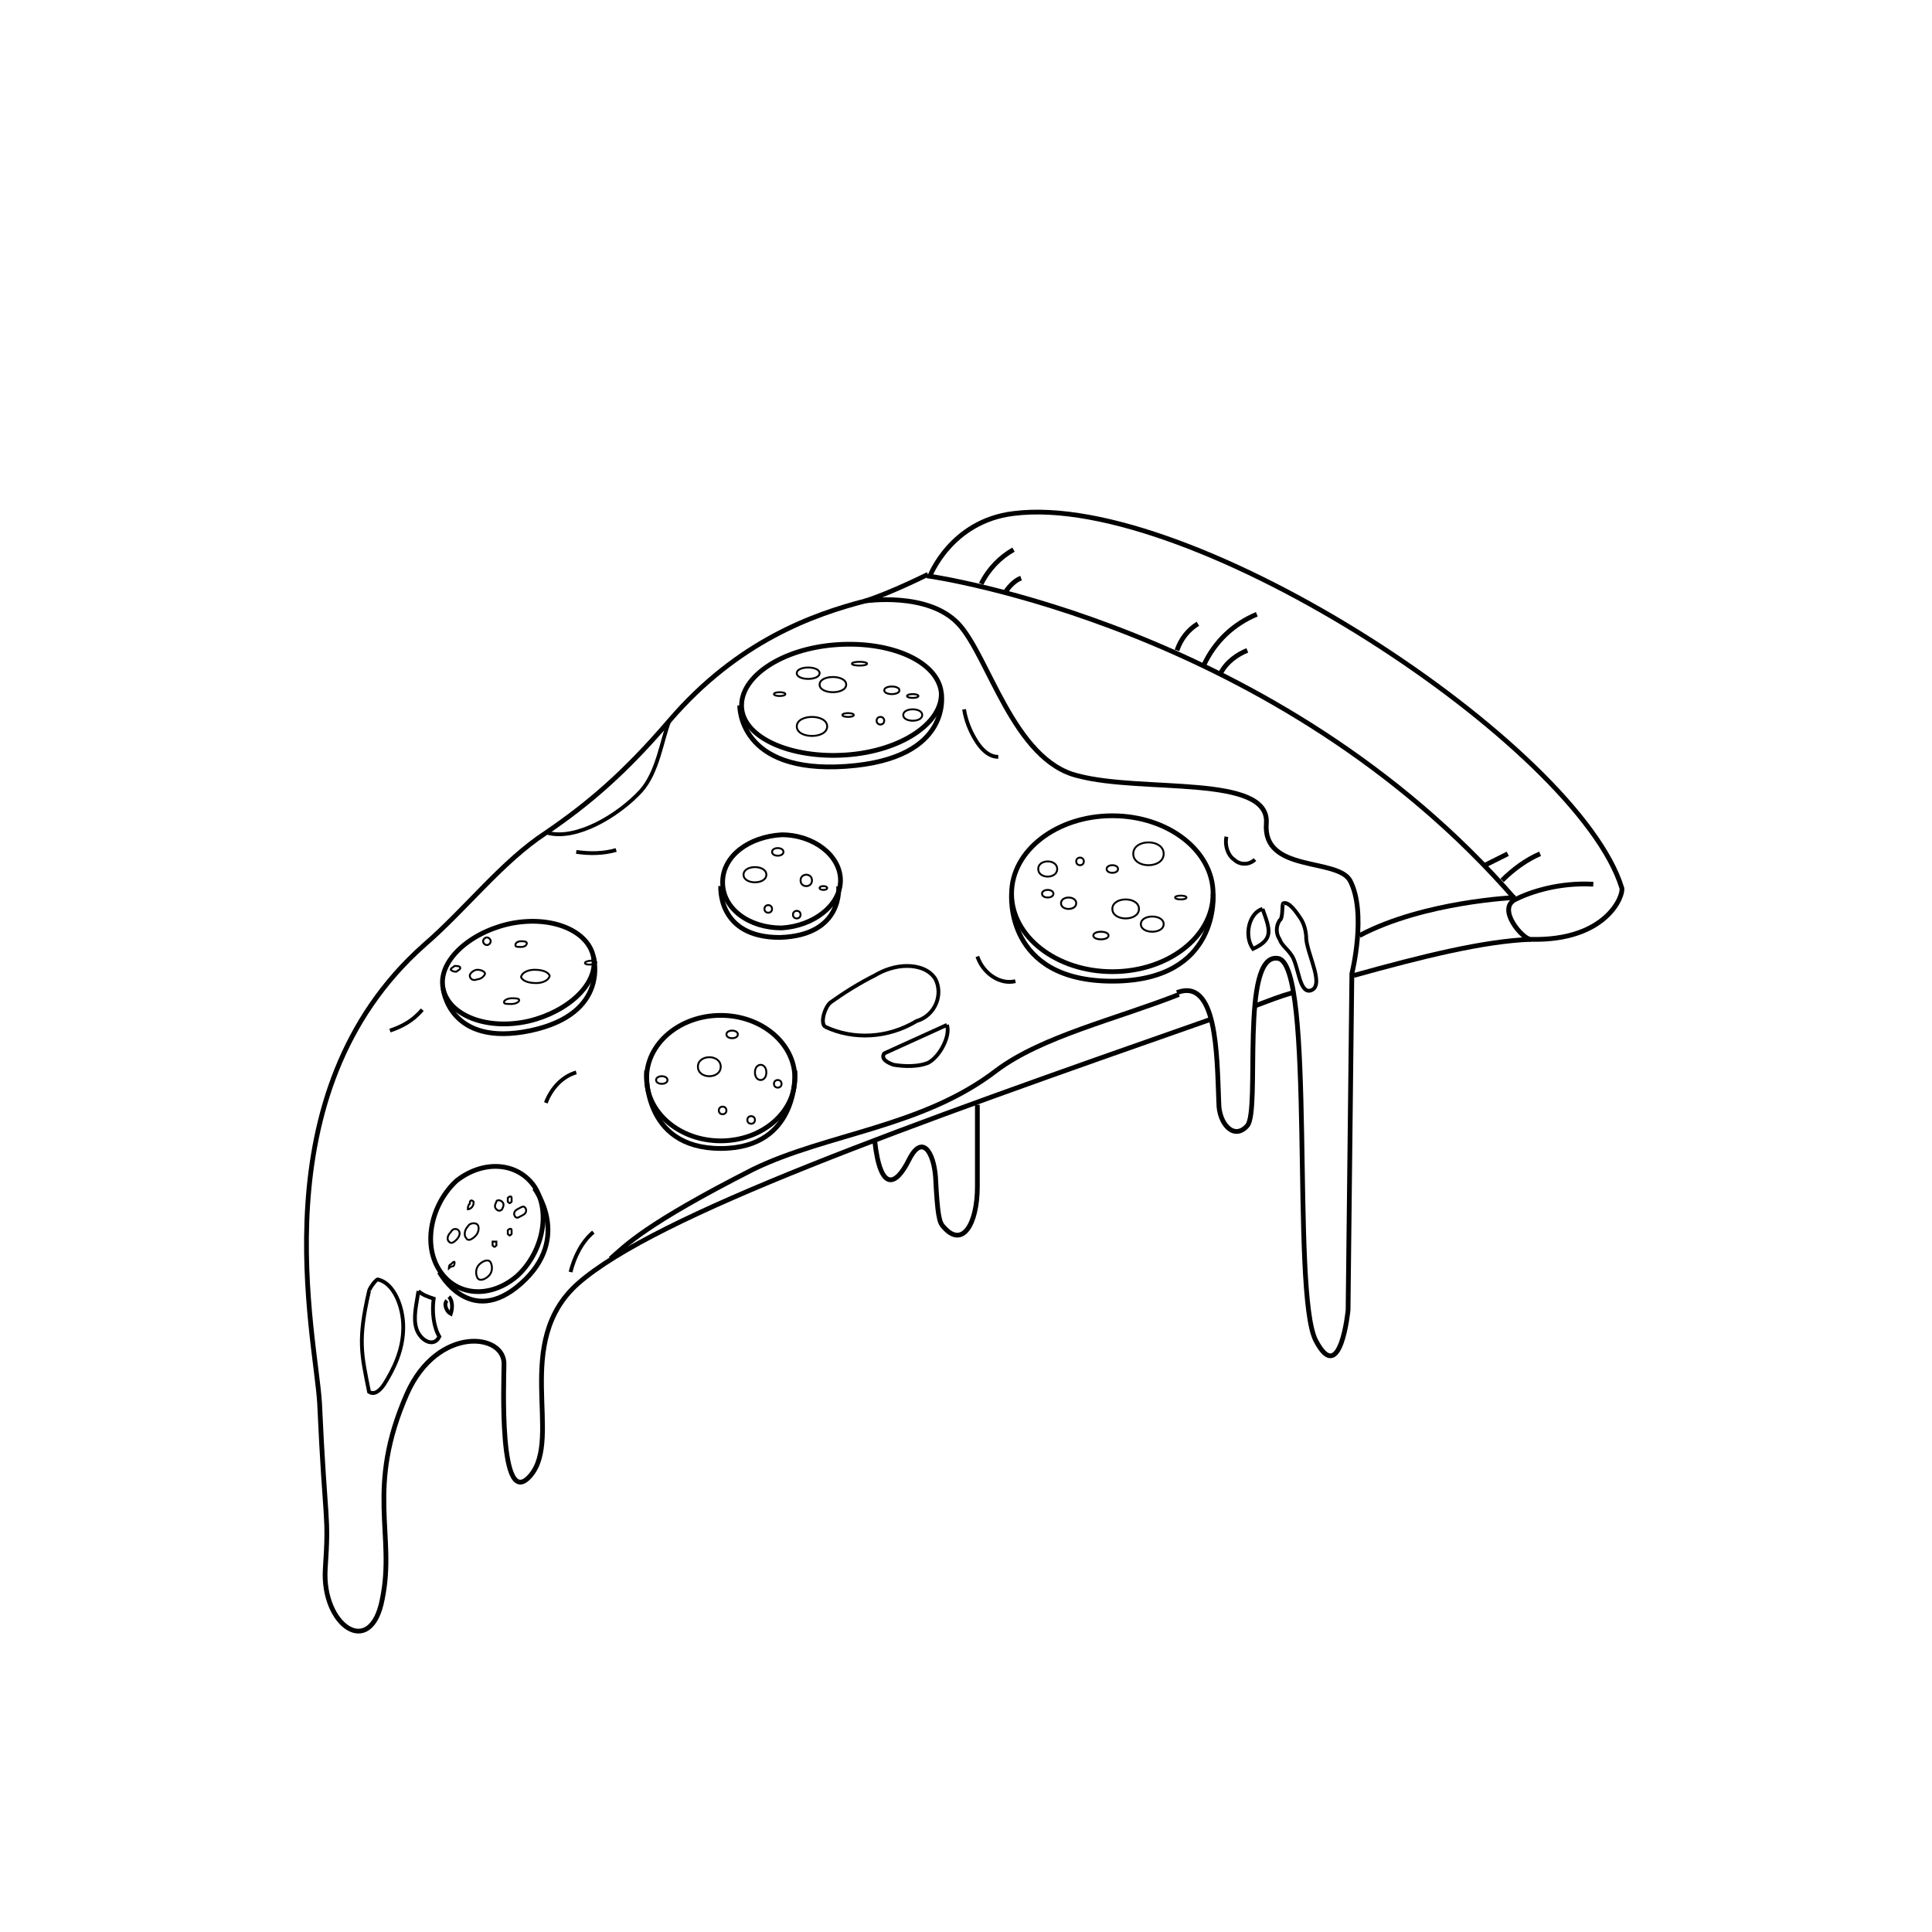 <?xml version="1.0" encoding="UTF-8"?>
<!-- Uploaded to: SVG Repo, www.svgrepo.com, Generator: SVG Repo Mixer Tools -->
<svg width="800px" height="800px" version="1.1" viewBox="144 144 512 512" xmlns="http://www.w3.org/2000/svg">
 <g fill="none" stroke="#000000" stroke-miterlimit="10">
  <path transform="matrix(5.038 0 0 5.038 148.09 148.09)" d="m70.4 50.5c3.6-1 6.8-1.8 9.3-1.9" stroke-width=".25"/>
  <path transform="matrix(5.038 0 0 5.038 148.09 148.09)" d="m65.2 52.1c0.8-0.3 1.3-0.5 2-0.7" stroke-width=".25"/>
  <path transform="matrix(5.038 0 0 5.038 148.09 148.09)" d="m48 29.4s-2 1-3.3 1.4c-2.7 0.7-6.7 2.1-10.3 6.3-2.4 2.8-4.3 4.4-6.5 5.9-2.3 1.5-4.2 4-6.4 5.9-8.801 7.799-5.701 20.599-5.501 24.099 0.3 6.6 0.5 5.7 0.3 8.7-0.2 3 2.4 4.8 3 1.6 0.7-3.4-0.9-5.8 1.3-10.8 1.6-3.6 5.2-3.2 5.1-1.5 0 0.7-0.3 7.8 1.4 5.8 1.7-2-1-7 2.5-10.1 4.1-3.6 17.3-8.3 33.3-13.9" stroke-width=".25"/>
  <path transform="matrix(5.038 0 0 5.038 148.09 148.09)" d="m83 45.7c-1.8-0.1-3.3 0.4-4.1 0.8-1 0.5 0.4 2.1 0.8 2.1 4 0.1 4.9-2.3 4.8-2.7-2.3-7.5-22.6-20.9-32-19.7-3.3 0.4-4.4 3.3-4.4 3.3s18.3 2.6 30.8 17" stroke-width=".25"/>
  <path transform="matrix(5.038 0 0 5.038 148.09 148.09)" d="m61.2 51.5c-3.3 1.3-7.2 2.2-9.6 4-3.9 3-8.9 3.3-12.8 5.2-5.7 2.9-6.7 4-7.5 4.7" stroke-width=".25"/>
  <path transform="matrix(5.038 0 0 5.038 148.09 148.09)" d="m78.9 46.4s-4.8 0.2-8.2 2" stroke-width=".25"/>
  <path transform="matrix(5.038 0 0 5.038 148.09 148.09)" d="m44.7 30.8s3.3-0.5 4.9 1.2c1.6 1.7 2.9 7.2 6.3 8 3.4 0.9 10.1-0.1 9.9 2.5-0.2 2.6 3.7 1.8 4.4 3 0.9 1.7 0.1 4.9 0.1 4.9l-0.2 17.7s-0.4 4.1-1.7 1.6c-1.3-2.5 0-19.9-2-20.1-2-0.3-0.9 8-1.6 8.8-0.7 0.8-1.5-0.1-1.5-1.2-0.1-2.6-0.1-6.6-2.2-5.8" stroke-width=".25"/>
  <path transform="matrix(5.038 0 0 5.038 148.09 148.09)" d="m41 55.9c0 1.823-1.746 3.3-3.9 3.3s-3.9-1.477-3.9-3.3c0-1.822 1.746-3.3 3.9-3.3s3.9 1.478 3.9 3.3" stroke-width=".25"/>
  <path transform="matrix(5.038 0 0 5.038 148.09 148.09)" d="m33.2 55.5s-0.3 4.1 3.9 4.1 3.9-4.1 3.9-4.1" stroke-width=".25"/>
  <path transform="matrix(5.038 0 0 5.038 148.09 148.09)" d="m30.4 49.5c0.3 1.4-1.3 2.9-3.4 3.4-2.2 0.5-4.2-0.3-4.5-1.7-0.3-1.4 1.3-2.9 3.4-3.4 2.2-0.5 4.201 0.3 4.5 1.7z" stroke-width=".25"/>
  <path transform="matrix(5.038 0 0 5.038 148.09 148.09)" d="m22.5 51.2s0.3 3.1 4.6 2.2c4.2-0.9 3.3-3.9 3.3-3.9" stroke-width=".25"/>
  <path transform="matrix(5.038 0 0 5.038 148.09 148.09)" d="m27.3 61.6c0.9 1.4 0.4 3.5-0.9 4.7-1.4 1.2-3.2 1.1-4.1-0.3-0.9-1.4-0.4-3.5 0.9-4.7 1.4-1.1 3.2-1 4.1 0.3z" stroke-width=".25"/>
  <path transform="matrix(5.038 0 0 5.038 148.09 148.09)" d="m22.3 66.1s1.6 3 4.3 0.6c2.7-2.4 0.7-5 0.7-5" stroke-width=".25"/>
  <path transform="matrix(5.038 0 0 5.038 148.09 148.09)" d="m43.4 45.5c0 1.3-1.4 2.4-3.1 2.5-1.7 0-3.1-1-3.1-2.4 0-1.4 1.4-2.4 3.1-2.5 1.7-7.75e-4 3.1 1.099 3.1 2.4z" stroke-width=".25"/>
  <path transform="matrix(5.038 0 0 5.038 148.09 148.09)" d="m37.1 45.8s-0.2 2.7 3.1 2.7c3.4-0.1 3.1-2.7 3.1-2.7" stroke-width=".25"/>
  <path transform="matrix(5.038 0 0 5.038 148.09 148.09)" d="m63 46.2c0 2.264-2.373 4.1-5.3 4.1-2.928 0-5.3-1.836-5.3-4.1 0-2.265 2.373-4.1 5.3-4.1 2.927 0 5.3 1.835 5.3 4.1" stroke-width=".25"/>
  <path transform="matrix(5.038 0 0 5.038 148.09 148.09)" d="m52.4 46.2s-0.4 4.6 5.3 4.6 5.3-4.6 5.3-4.6" stroke-width=".25"/>
  <path transform="matrix(5.038 0 0 5.038 148.09 148.09)" d="m48.7 35.6c0.1 1.6-2.1 3.1-5 3.3-2.9 0.2-5.4-0.9-5.5-2.5-0.1-1.6 2.1-3.1 5-3.3 2.901-0.2 5.3 0.9 5.5 2.5z" stroke-width=".25"/>
  <path transform="matrix(5.038 0 0 5.038 148.09 148.09)" d="m38.1 36.3s-0.1 3.6 5.6 3.2 5-3.9 5-3.9" stroke-width=".25"/>
  <path transform="matrix(5.038 0 0 5.038 148.09 148.09)" d="m50.6 57.3v4.3c0 2-0.8 3.3-1.8 2.1-0.2-0.2-0.3-0.6-0.4-2.6-0.1-1.3-0.7-2.3-1.4-0.9-0.7 1.4-1.5 1.7-1.8-1" stroke-width=".25"/>
  <path transform="matrix(5.038 0 0 5.038 148.09 148.09)" d="m50.8 29.9c0.4-0.8 1-1.4 1.7-1.8" stroke-width=".25"/>
  <path transform="matrix(5.038 0 0 5.038 148.09 148.09)" d="m52.1 30.3c0.2-0.3 0.5-0.6 0.8-0.7" stroke-width=".25"/>
  <path transform="matrix(5.038 0 0 5.038 148.09 148.09)" d="m62.5 34.2c0.6-1.3 1.6-2.2 2.8-2.7" stroke-width=".25"/>
  <path transform="matrix(5.038 0 0 5.038 148.09 148.09)" d="m61.1 33.4c0.2-0.6 0.6-1.1 1.1-1.4" stroke-width=".25"/>
  <path transform="matrix(5.038 0 0 5.038 148.09 148.09)" d="m63.4 34.6c0.3-0.6 0.9-1 1.4-1.2" stroke-width=".25"/>
  <path transform="matrix(5.038 0 0 5.038 148.09 148.09)" d="m78.2 45.5c0.6-0.6 1.3-1.1 2-1.4" stroke-width=".25"/>
  <path transform="matrix(5.038 0 0 5.038 148.09 148.09)" d="m77.3 44.7c0.4-0.2 0.8-0.4 1.2-0.6" stroke-width=".25"/>
  <path transform="matrix(5.038 0 0 5.038 148.09 148.09)" d="m44.8 34.1c0 0.133-0.8 0.133-0.8 0s0.8-0.133 0.8 0" stroke-width=".1"/>
  <path transform="matrix(5.038 0 0 5.038 148.09 148.09)" d="m43.7 35.2c0 0.533-1.399 0.533-1.399 0s1.399-0.533 1.399 0" stroke-width=".1"/>
  <path transform="matrix(5.038 0 0 5.038 148.09 148.09)" d="m45.7 37.1c0 0.267-0.4 0.267-0.4 0s0.4-0.267 0.4 0" stroke-width=".1"/>
  <path transform="matrix(5.038 0 0 5.038 148.09 148.09)" d="m42.7 37.4c0 0.667-1.599 0.667-1.599 0 0-0.667 1.599-0.667 1.599 0" stroke-width=".1"/>
  <path transform="matrix(5.038 0 0 5.038 148.09 148.09)" d="m44.1 36.8c0 0.133-0.6 0.133-0.6 0s0.6-0.133 0.6 0" stroke-width=".1"/>
  <path transform="matrix(5.038 0 0 5.038 148.09 148.09)" d="m40.5 35.7c0 0.133-0.6 0.133-0.6 0s0.6-0.133 0.6 0" stroke-width=".1"/>
  <path transform="matrix(5.038 0 0 5.038 148.09 148.09)" d="m42.3 34.6c0 0.4-1.2 0.4-1.2 0 0-0.399 1.2-0.399 1.2 0" stroke-width=".1"/>
  <path transform="matrix(5.038 0 0 5.038 148.09 148.09)" d="m47.5 35.8c0 0.133-0.6 0.133-0.6 0s0.6-0.133 0.6 0" stroke-width=".1"/>
  <path transform="matrix(5.038 0 0 5.038 148.09 148.09)" d="m46.5 35.5c0 0.267-0.799 0.267-0.799 0 0-0.267 0.799-0.267 0.799 0" stroke-width=".1"/>
  <path transform="matrix(5.038 0 0 5.038 148.09 148.09)" d="m47.7 36.8c0 0.4-1 0.4-1 0s1-0.4 1 0" stroke-width=".1"/>
  <path transform="matrix(5.038 0 0 5.038 148.09 148.09)" d="m24.1 62.4c0 0.1 0 0.2-0.1 0.3-0.1 0.1-0.2 0.1-0.2 0.1 0-0.1 0-0.2 0.1-0.3 0-0.2 0.1-0.2 0.2-0.1z" stroke-width=".1"/>
  <path transform="matrix(5.038 0 0 5.038 148.09 148.09)" d="m24.3 63.6c0.1 0.1 0.1 0.4-0.1 0.6-0.2 0.2-0.4 0.3-0.5 0.1-0.1-0.1-0.1-0.4 0.1-0.6 0.1-0.2 0.4-0.2 0.5-0.1z" stroke-width=".1"/>
  <path transform="matrix(5.038 0 0 5.038 148.09 148.09)" d="m26.1 63.9v0.2c-0.1 0.1-0.1 0.1-0.2 0v-0.2c0.1-0.1 0.2-0.1 0.2 0z" stroke-width=".1"/>
  <path transform="matrix(5.038 0 0 5.038 148.09 148.09)" d="m25 65.6c0.1 0.2 0.1 0.5-0.1 0.7-0.2 0.2-0.5 0.3-0.6 0.1-0.1-0.2-0.1-0.5 0.1-0.7 0.2-0.2 0.5-0.3 0.6-0.1z" stroke-width=".1"/>
  <path transform="matrix(5.038 0 0 5.038 148.09 148.09)" d="m25.3 64.5v0.2c-0.1 0.1-0.1 0.1-0.2 0v-0.2h0.2z" stroke-width=".1"/>
  <path transform="matrix(5.038 0 0 5.038 148.09 148.09)" d="m23.1 65.6s0 0.2-0.1 0.2-0.2 0.1-0.2 0.1 0-0.2 0.1-0.2c0.1-0.1 0.2-0.2 0.2-0.1z" stroke-width=".1"/>
  <path transform="matrix(5.038 0 0 5.038 148.09 148.09)" d="m23.3 63.9c0.1 0.1 0.1 0.3-0.1 0.5-0.2 0.2-0.3 0.2-0.4 0.1-0.1-0.1-0.1-0.3 0.1-0.5 0.1-0.2 0.3-0.2 0.4-0.1z" stroke-width=".1"/>
  <path transform="matrix(5.038 0 0 5.038 148.09 148.09)" d="m26.1 62.2v0.2c-0.1 0.1-0.1 0.1-0.2 0v-0.2c0.1-0.1 0.2-0.1 0.2 0z" stroke-width=".1"/>
  <path transform="matrix(5.038 0 0 5.038 148.09 148.09)" d="m25.6 62.4c0.1 0.1 0.1 0.2 0 0.4-0.1 0.1-0.2 0.1-0.3 0s-0.1-0.2 0-0.4c0-0.1 0.2-0.1 0.3 0z" stroke-width=".1"/>
  <path transform="matrix(5.038 0 0 5.038 148.09 148.09)" d="m26.8 62.7c0.1 0.1 0.1 0.3-0.1 0.4-0.2 0.1-0.3 0.2-0.4 0.1s-0.1-0.3 0.1-0.4c0.2-0.1 0.3-0.2 0.4-0.1z" stroke-width=".1"/>
  <path transform="matrix(5.038 0 0 5.038 148.09 148.09)" d="m57.5 48.4c0 0.267-0.8 0.267-0.8 0s0.8-0.267 0.8 0" stroke-width=".1"/>
  <path transform="matrix(5.038 0 0 5.038 148.09 148.09)" d="m59.1 47c0 0.667-1.399 0.667-1.399 0 0-0.666 1.399-0.666 1.399 0" stroke-width=".1"/>
  <path transform="matrix(5.038 0 0 5.038 148.09 148.09)" d="m56.2 44.5c0 0.267-0.4 0.267-0.4 0s0.4-0.267 0.4 0" stroke-width=".1"/>
  <path transform="matrix(5.038 0 0 5.038 148.09 148.09)" d="m60.4 44.1c0 0.8-1.6 0.8-1.6 0s1.6-0.8 1.6 0" stroke-width=".1"/>
  <path transform="matrix(5.038 0 0 5.038 148.09 148.09)" d="m58 44.9c0 0.267-0.6 0.267-0.6 0 0-0.267 0.6-0.267 0.6 0" stroke-width=".1"/>
  <path transform="matrix(5.038 0 0 5.038 148.09 148.09)" d="m61.6 46.4c0 0.133-0.6 0.133-0.6 0 0-0.133 0.6-0.133 0.6 0" stroke-width=".1"/>
  <path transform="matrix(5.038 0 0 5.038 148.09 148.09)" d="m60.4 47.8c0 0.533-1.2 0.533-1.2 0s1.2-0.533 1.2 0" stroke-width=".1"/>
  <path transform="matrix(5.038 0 0 5.038 148.09 148.09)" d="m54.6 46.2c0 0.266-0.599 0.266-0.599 0 0-0.267 0.599-0.267 0.599 0" stroke-width=".1"/>
  <path transform="matrix(5.038 0 0 5.038 148.09 148.09)" d="m55.8 46.7c0 0.4-0.8 0.4-0.8 0 0-0.399 0.8-0.399 0.8 0" stroke-width=".1"/>
  <path transform="matrix(5.038 0 0 5.038 148.09 148.09)" d="m54.8 44.9c0 0.533-0.999 0.533-0.999 0 0-0.533 0.999-0.533 0.999 0" stroke-width=".1"/>
  <path transform="matrix(5.038 0 0 5.038 148.09 148.09)" d="m25.7 51.9c0-0.1 0.2-0.2 0.4-0.2 0.2 0 0.4 0 0.4 0.1 0 0.1-0.2 0.2-0.4 0.2-0.3 0-0.4 0-0.4-0.1z" stroke-width=".1"/>
  <path transform="matrix(5.038 0 0 5.038 148.09 148.09)" d="m26.6 50.6c0-0.2 0.3-0.4 0.7-0.4s0.7 0.1 0.8 0.3c0 0.2-0.3 0.4-0.7 0.4s-0.7-0.1-0.8-0.3z" stroke-width=".1"/>
  <path transform="matrix(5.038 0 0 5.038 148.09 148.09)" d="m24.6 48.7c0-0.1 0.1-0.2 0.2-0.2s0.2 0.1 0.2 0.2-0.1 0.2-0.2 0.2-0.2-0.1-0.2-0.2z" stroke-width=".1"/>
  <path transform="matrix(5.038 0 0 5.038 148.09 148.09)" d="m26.3 48.9c0-0.1 0.1-0.2 0.3-0.2 0.1 0 0.3 0 0.3 0.1s-0.1 0.2-0.3 0.2c-0.2 0-0.3 0-0.3-0.1z" stroke-width=".1"/>
  <path transform="matrix(-5.025 .364 -.364 -5.025 470.41 638.36)" d="m30.5 49.8c4.81e-4 0.133-0.6 0.133-0.599 1.5e-4 -4.25e-4 -0.134 0.6-0.134 0.599-1.5e-4" stroke-width=".1"/>
  <path transform="matrix(5.038 0 0 5.038 148.09 148.09)" d="m22.9 50.2c0-0.1 0.1-0.1 0.2-0.2 0.1 0 0.3 0 0.3 0.1 0 0.1-0.1 0.1-0.2 0.2-0.1 0-0.2 0-0.3-0.1z" stroke-width=".1"/>
  <path transform="matrix(5.038 0 0 5.038 148.09 148.09)" d="m23.9 50.5c0-0.1 0.2-0.3 0.4-0.3 0.2 0 0.4 0.1 0.4 0.2s-0.2 0.3-0.4 0.3c-0.2 0.1-0.4 0-0.4-0.2z" stroke-width=".1"/>
  <path transform="matrix(5.038 0 0 5.038 148.09 148.09)" d="m38 53.6c0 0.267-0.6 0.267-0.6 0s0.6-0.267 0.6 0" stroke-width=".1"/>
  <path transform="matrix(5.038 0 0 5.038 148.09 148.09)" d="m37.1 55.3c0 0.667-1.2 0.667-1.2 0 0-0.667 1.2-0.667 1.2 0" stroke-width=".1"/>
  <path transform="matrix(5.038 0 0 5.038 148.09 148.09)" d="m38.9 58.1c0 0.267-0.4 0.267-0.4 0s0.4-0.267 0.4 0" stroke-width=".1"/>
  <path transform="matrix(5.038 0 0 5.038 148.09 148.09)" d="m37.4 57.6c0 0.267-0.4 0.267-0.4 0s0.4-0.267 0.4 0" stroke-width=".1"/>
  <path transform="matrix(5.038 0 0 5.038 148.09 148.09)" d="m34.3 56c0 0.267-0.6 0.267-0.6 0 0-0.267 0.6-0.267 0.6 0" stroke-width=".1"/>
  <path transform="matrix(5.038 0 0 5.038 148.09 148.09)" d="m40.3 56.2c0 0.267-0.4 0.267-0.4 0s0.4-0.267 0.4 0" stroke-width=".1"/>
  <path transform="matrix(5.038 0 0 5.038 148.09 148.09)" d="m39.5 55.6c0 0.533-0.6 0.533-0.6 0s0.6-0.533 0.6 0" stroke-width=".1"/>
  <path transform="matrix(5.038 0 0 5.038 148.09 148.09)" d="m40.4 44c0 0.267-0.6 0.267-0.6 0s0.6-0.267 0.6 0" stroke-width=".1"/>
  <path transform="matrix(5.038 0 0 5.038 148.09 148.09)" d="m39.5 45.2c0 0.533-1.2 0.533-1.2 0s1.2-0.533 1.2 0" stroke-width=".1"/>
  <path transform="matrix(5.038 0 0 5.038 148.09 148.09)" d="m41.3 47.3c0 0.267-0.4 0.267-0.4 0s0.4-0.267 0.4 0" stroke-width=".1"/>
  <path transform="matrix(5.038 0 0 5.038 148.09 148.09)" d="m39.8 47c0 0.267-0.4 0.267-0.4 0 0-0.267 0.4-0.267 0.4 0" stroke-width=".1"/>
  <path transform="matrix(5.038 0 0 5.038 148.09 148.09)" d="m42.7 45.9c0 0.133-0.399 0.133-0.399 0 0-0.133 0.399-0.133 0.399 0" stroke-width=".1"/>
  <path transform="matrix(5.038 0 0 5.038 148.09 148.09)" d="m41.9 45.5c0 0.4-0.6 0.4-0.6 0s0.6-0.4 0.6 0" stroke-width=".1"/>
  <path transform="matrix(5.038 0 0 5.038 148.09 148.09)" d="m50.6 49.5c0.3 0.9 1.2 1.5 2 1.3" stroke-width=".2"/>
  <path transform="matrix(5.038 0 0 5.038 148.09 148.09)" d="m29.5 55.6c-0.7 0.2-1.3 0.8-1.6 1.6" stroke-width=".2"/>
  <path transform="matrix(5.038 0 0 5.038 148.09 148.09)" d="m30.4 64c-0.6 0.5-1 1.3-1.2 2.1" stroke-width=".2"/>
  <path transform="matrix(5.038 0 0 5.038 148.09 148.09)" d="m63.7 43.2c-0.1 0.5 0.1 1 0.4 1.2 0.3 0.3 0.8 0.3 1.1 0" stroke-width=".2"/>
  <path transform="matrix(5.038 0 0 5.038 148.09 148.09)" d="m49.9 36.5c0.1 0.6 0.3 1.1 0.6 1.6 0.3 0.5 0.7 0.9 1.2 0.9" stroke-width=".2"/>
  <path transform="matrix(5.038 0 0 5.038 148.09 148.09)" d="m21.4 52.3c-0.5 0.6-1.1 0.9-1.7 1.1" stroke-width=".2"/>
  <path transform="matrix(5.038 0 0 5.038 148.09 148.09)" d="m18.6 67.1c-0.6 2.6-0.4 3.3 0 5.3 0.3 0.2 0.6-0.1 0.8-0.4 0.5-0.8 1-1.8 1-3 0-1.1-0.5-2.3-1.3-2.5-0.1-0.1-0.5 0.499-0.5 0.599" stroke-width=".2"/>
  <path transform="matrix(5.038 0 0 5.038 148.09 148.09)" d="m21.2 67.1c-0.1 0.7-0.3 1.4-0.1 2 0.2 0.6 0.9 1 1.2 0.4-0.3-0.5-0.4-1.3-0.3-2-0.3-0.1-0.6-0.2-0.8-0.4" stroke-width=".2"/>
  <path transform="matrix(5.038 0 0 5.038 148.09 148.09)" d="m22.7 67.6c-0.2 0.2 0 0.6 0.2 0.7 0.1-0.3 0.1-0.7-0.1-0.9" stroke-width=".2"/>
  <path transform="matrix(5.038 0 0 5.038 148.09 148.09)" d="m66.7 46.7c0.3-0.1 0.7 0.5 0.9 0.8 0.2 0.3 0.3 0.7 0.3 1.1 0.1 0.9 1 2.5 0.2 2.7-0.6 0.1-0.6-1.4-1-1.9-0.2-0.3-0.5-0.5-0.6-0.8-0.2-0.3-0.2-0.7 0-1 0.2-0.099 0.101-0.899 0.2-0.899" stroke-width=".2"/>
  <path transform="matrix(5.038 0 0 5.038 148.09 148.09)" d="m65.6 47c0.4 1.1 0.6 1.6-0.5 2.1-0.5-0.699-0.2-1.9 0.5-2.1" stroke-width=".2"/>
  <path transform="matrix(5.038 0 0 5.038 148.09 148.09)" d="m42.6 53.2c-0.3-0.2 0-1.1 0.3-1.3 0.7-0.5 1.5-1 2.3-1.4 0.5-0.3 1.1-0.5 1.7-0.5s1.2 0.2 1.5 0.7c0.4 0.8 0 1.9-1 2.2-1.5 0.901-3.3 1.001-4.8 0.301" stroke-width=".2"/>
  <path transform="matrix(5.038 0 0 5.038 148.09 148.09)" d="m49 53.1c-1.1 0.5-2.2 1-3.3 1.5-0.2 0.3 0.2 0.5 0.5 0.6 0.6 0.1 1.3 0.1 1.8-0.1 0.599-0.301 1.2-1.4 0.999-2" stroke-width=".2"/>
  <path transform="matrix(5.038 0 0 5.038 148.09 148.09)" d="m34.4 37.1c-0.4 1-0.6 2.7-1.5 3.7-1.2 1.3-3.4 2.6-4.9 2.2" stroke-width=".2"/>
  <path transform="matrix(5.038 0 0 5.038 148.09 148.09)" d="m31.6 43.9c-0.7 0.2-1.4 0.2-2.1 0.1" stroke-width=".2"/>
 </g>
</svg>